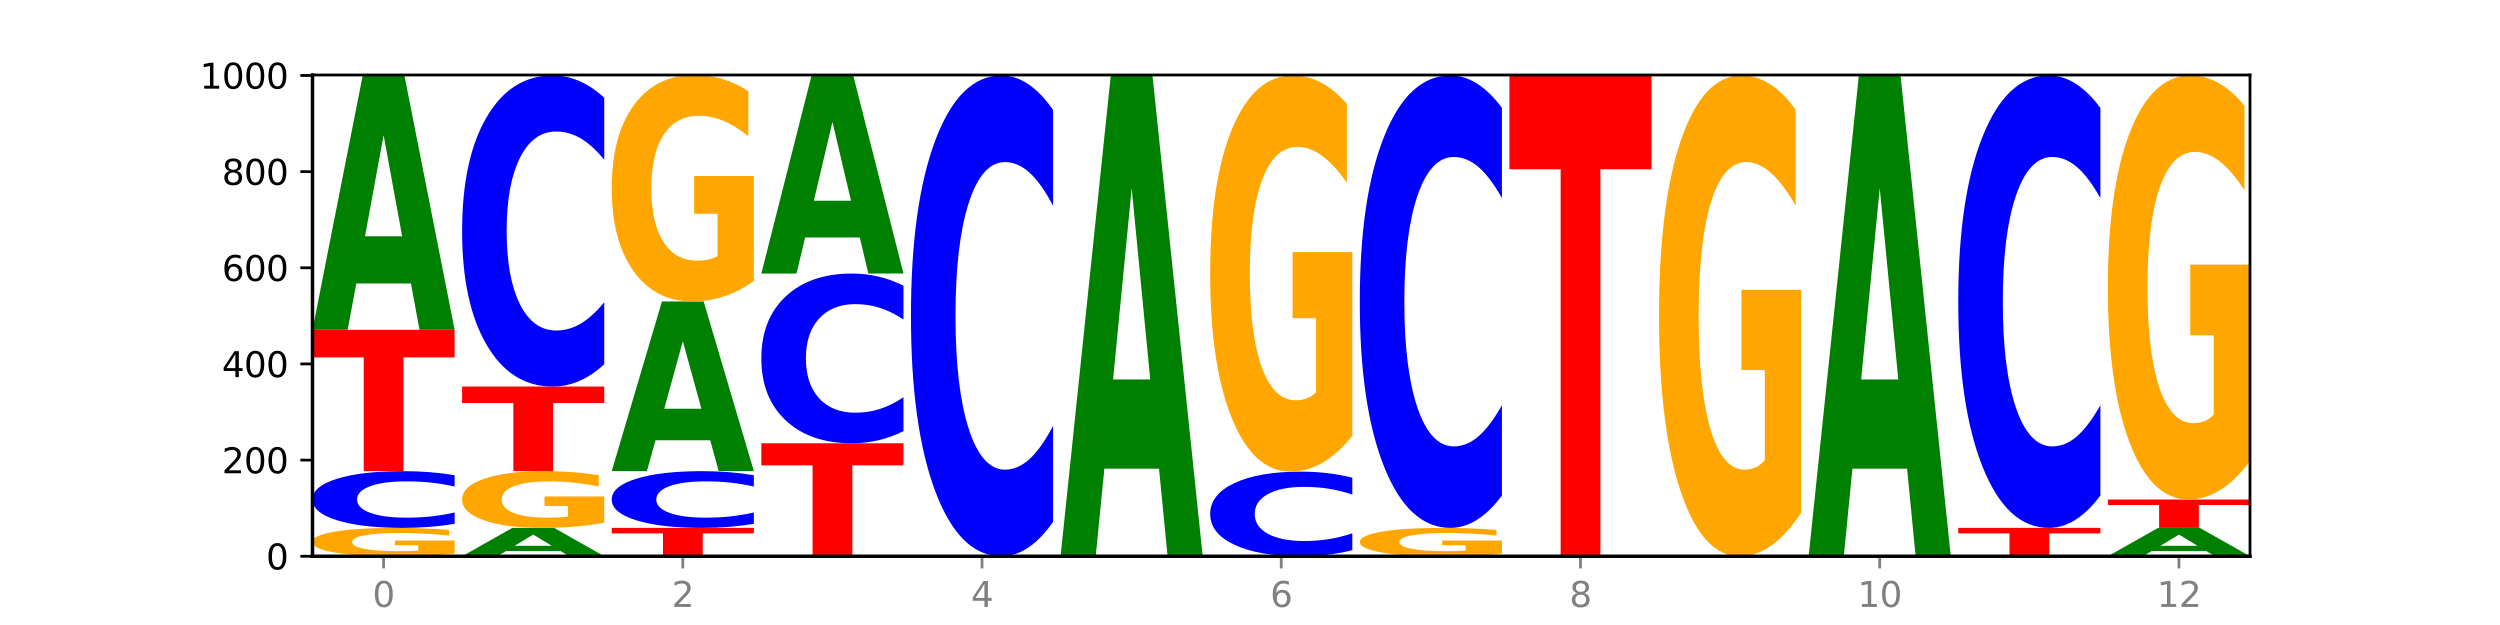<?xml version="1.0" encoding="utf-8" standalone="no"?>
<!DOCTYPE svg PUBLIC "-//W3C//DTD SVG 1.1//EN"
  "http://www.w3.org/Graphics/SVG/1.1/DTD/svg11.dtd">
<svg xmlns:xlink="http://www.w3.org/1999/xlink" width="720pt" height="180pt" viewBox="0 0 720 180" xmlns="http://www.w3.org/2000/svg" version="1.1">
 <defs>
  <style type="text/css">*{stroke-linejoin: round; stroke-linecap: butt}</style>
 </defs>
 <g id="figure_1">
  <g id="patch_1">
   <path d="M 0 180 
L 720 180 
L 720 0 
L 0 0 
z
" style="fill: #ffffff"/>
  </g>
  <g id="axes_1">
   <g id="patch_2">
    <path d="M 90 160.2 
L 648 160.2 
L 648 21.6 
L 90 21.6 
z
" style="fill: #ffffff"/>
   </g>
   <g id="line2d_1">
    <path d="M 90 160.2 
L 648 160.2 
" clip-path="url(#pf3f4424657)" style="fill: none; stroke: #000000; stroke-width: 0.5; stroke-linecap: square"/>
   </g>
   <g id="patch_3">
    <path d="M 130.934 159.461 
Q 126.806 159.83 122.366 160.016 
Q 117.926 160.2 113.192 160.2 
Q 102.495 160.2 96.247 159.1 
Q 90 157.999 90 156.118 
Q 90 154.214 96.358 153.123 
Q 102.724 152.031 113.797 152.031 
Q 118.063 152.031 121.971 152.179 
Q 125.889 152.326 129.356 152.616 
L 129.356 154.245 
Q 125.779 153.872 122.237 153.688 
Q 118.696 153.502 115.137 153.502 
Q 108.55 153.502 104.981 154.181 
Q 101.412 154.857 101.412 156.118 
Q 101.412 157.367 104.853 158.048 
Q 108.293 158.728 114.623 158.728 
Q 116.348 158.728 117.825 158.69 
Q 119.302 158.649 120.476 158.565 
L 120.476 157.036 
L 113.733 157.036 
L 113.733 155.674 
L 130.934 155.674 
L 130.934 159.461 
z
" clip-path="url(#pf3f4424657)" style="fill: #ffa600"/>
   </g>
   <g id="patch_4">
    <path d="M 130.934 150.86 
Q 127.51 151.44 123.808 151.734 
Q 120.105 152.031 116.073 152.031 
Q 104.047 152.031 97.024 149.83 
Q 90 147.63 90 143.867 
Q 90 140.09 97.024 137.893 
Q 104.047 135.692 116.073 135.692 
Q 120.105 135.692 123.808 135.989 
Q 127.51 136.283 130.934 136.863 
L 130.934 140.12 
Q 127.479 139.351 124.127 138.993 
Q 120.776 138.635 117.073 138.635 
Q 110.431 138.635 106.625 140.029 
Q 102.83 141.42 102.83 143.867 
Q 102.83 146.303 106.625 147.697 
Q 110.431 149.088 117.073 149.088 
Q 120.776 149.088 124.127 148.73 
Q 127.479 148.369 130.934 147.599 
L 130.934 150.86 
z
" clip-path="url(#pf3f4424657)" style="fill: #0000ff"/>
   </g>
   <g id="patch_5">
    <path d="M 90 94.985 
L 130.934 94.985 
L 130.934 102.924 
L 116.208 102.924 
L 116.208 135.692 
L 104.755 135.692 
L 104.755 102.924 
L 90 102.924 
L 90 94.985 
z
" clip-path="url(#pf3f4424657)" style="fill: #ff0000"/>
   </g>
   <g id="patch_6">
    <path d="M 118.355 81.641 
L 102.613 81.641 
L 100.127 94.985 
L 90 94.985 
L 104.462 21.738 
L 116.472 21.738 
L 130.934 94.985 
L 120.816 94.985 
L 118.355 81.641 
z
M 105.123 68.047 
L 115.819 68.047 
L 110.48 38.912 
L 105.123 68.047 
z
" clip-path="url(#pf3f4424657)" style="fill: #008000"/>
   </g>
   <g id="patch_7">
    <path d="M 161.444 158.712 
L 145.701 158.712 
L 143.216 160.2 
L 133.089 160.2 
L 147.551 152.031 
L 159.561 152.031 
L 174.023 160.2 
L 163.905 160.2 
L 161.444 158.712 
z
M 148.212 157.196 
L 158.908 157.196 
L 153.569 153.946 
L 148.212 157.196 
z
" clip-path="url(#pf3f4424657)" style="fill: #008000"/>
   </g>
   <g id="patch_8">
    <path d="M 174.023 150.553 
Q 169.895 151.292 165.455 151.663 
Q 161.014 152.031 156.281 152.031 
Q 145.584 152.031 139.336 149.83 
Q 133.089 147.63 133.089 143.867 
Q 133.089 140.06 139.446 137.876 
Q 145.813 135.692 156.886 135.692 
Q 161.152 135.692 165.06 135.989 
Q 168.977 136.283 172.445 136.863 
L 172.445 140.12 
Q 168.867 139.374 165.326 139.007 
Q 161.785 138.635 158.226 138.635 
Q 151.639 138.635 148.07 139.992 
Q 144.501 141.345 144.501 143.867 
Q 144.501 146.364 147.941 147.728 
Q 151.382 149.088 157.712 149.088 
Q 159.437 149.088 160.914 149.01 
Q 162.391 148.929 163.565 148.76 
L 163.565 145.703 
L 156.822 145.703 
L 156.822 142.979 
L 174.023 142.979 
L 174.023 150.553 
z
" clip-path="url(#pf3f4424657)" style="fill: #ffa600"/>
   </g>
   <g id="patch_9">
    <path d="M 133.089 111.323 
L 174.023 111.323 
L 174.023 116.076 
L 159.296 116.076 
L 159.296 135.692 
L 147.844 135.692 
L 147.844 116.076 
L 133.089 116.076 
L 133.089 111.323 
z
" clip-path="url(#pf3f4424657)" style="fill: #ff0000"/>
   </g>
   <g id="patch_10">
    <path d="M 174.023 104.902 
Q 170.599 108.085 166.897 109.695 
Q 163.194 111.323 159.161 111.323 
Q 147.136 111.323 140.112 99.258 
Q 133.089 87.192 133.089 66.559 
Q 133.089 45.851 140.112 33.804 
Q 147.136 21.738 159.161 21.738 
Q 163.194 21.738 166.897 23.367 
Q 170.599 24.977 174.023 28.16 
L 174.023 46.018 
Q 170.568 41.798 167.216 39.837 
Q 163.864 37.875 160.162 37.875 
Q 153.52 37.875 149.714 45.518 
Q 145.919 53.142 145.919 66.559 
Q 145.919 79.919 149.714 87.562 
Q 153.52 95.186 160.162 95.186 
Q 163.864 95.186 167.216 93.225 
Q 170.568 91.245 174.023 87.025 
L 174.023 104.902 
z
" clip-path="url(#pf3f4424657)" style="fill: #0000ff"/>
   </g>
   <g id="patch_11">
    <path d="M 176.178 152.031 
L 217.112 152.031 
L 217.112 153.624 
L 202.385 153.624 
L 202.385 160.2 
L 190.933 160.2 
L 190.933 153.624 
L 176.178 153.624 
L 176.178 152.031 
z
" clip-path="url(#pf3f4424657)" style="fill: #ff0000"/>
   </g>
   <g id="patch_12">
    <path d="M 217.112 150.86 
Q 213.688 151.44 209.985 151.734 
Q 206.283 152.031 202.25 152.031 
Q 190.225 152.031 183.201 149.83 
Q 176.178 147.63 176.178 143.867 
Q 176.178 140.09 183.201 137.893 
Q 190.225 135.692 202.25 135.692 
Q 206.283 135.692 209.985 135.989 
Q 213.688 136.283 217.112 136.863 
L 217.112 140.12 
Q 213.657 139.351 210.305 138.993 
Q 206.953 138.635 203.251 138.635 
Q 196.609 138.635 192.803 140.029 
Q 189.008 141.42 189.008 143.867 
Q 189.008 146.303 192.803 147.697 
Q 196.609 149.088 203.251 149.088 
Q 206.953 149.088 210.305 148.73 
Q 213.657 148.369 217.112 147.599 
L 217.112 150.86 
z
" clip-path="url(#pf3f4424657)" style="fill: #0000ff"/>
   </g>
   <g id="patch_13">
    <path d="M 204.533 126.788 
L 188.79 126.788 
L 186.304 135.692 
L 176.178 135.692 
L 190.64 86.815 
L 202.65 86.815 
L 217.112 135.692 
L 206.993 135.692 
L 204.533 126.788 
z
M 191.301 117.717 
L 201.997 117.717 
L 196.657 98.275 
L 191.301 117.717 
z
" clip-path="url(#pf3f4424657)" style="fill: #008000"/>
   </g>
   <g id="patch_14">
    <path d="M 217.112 80.915 
Q 212.984 83.865 208.543 85.347 
Q 204.103 86.815 199.369 86.815 
Q 188.673 86.815 182.425 78.032 
Q 176.178 69.249 176.178 54.228 
Q 176.178 39.032 182.535 30.316 
Q 188.902 21.6 199.975 21.6 
Q 204.241 21.6 208.149 22.785 
Q 212.066 23.958 215.534 26.275 
L 215.534 39.275 
Q 211.956 36.297 208.415 34.829 
Q 204.874 33.347 201.314 33.347 
Q 194.727 33.347 191.159 38.763 
Q 187.59 44.165 187.59 54.228 
Q 187.59 64.197 191.03 69.639 
Q 194.471 75.068 200.801 75.068 
Q 202.525 75.068 204.002 74.758 
Q 205.479 74.435 206.654 73.762 
L 206.654 61.556 
L 199.911 61.556 
L 199.911 50.685 
L 217.112 50.685 
L 217.112 80.915 
z
" clip-path="url(#pf3f4424657)" style="fill: #ffa600"/>
   </g>
   <g id="patch_15">
    <path d="M 219.266 127.662 
L 260.201 127.662 
L 260.201 134.007 
L 245.474 134.007 
L 245.474 160.2 
L 234.022 160.2 
L 234.022 134.007 
L 219.266 134.007 
L 219.266 127.662 
z
" clip-path="url(#pf3f4424657)" style="fill: #ff0000"/>
   </g>
   <g id="patch_16">
    <path d="M 260.201 124.158 
Q 256.777 125.895 253.074 126.773 
Q 249.372 127.662 245.339 127.662 
Q 233.313 127.662 226.29 121.079 
Q 219.266 114.496 219.266 103.238 
Q 219.266 91.94 226.29 85.368 
Q 233.313 78.785 245.339 78.785 
Q 249.372 78.785 253.074 79.673 
Q 256.777 80.551 260.201 82.288 
L 260.201 92.031 
Q 256.746 89.729 253.394 88.659 
Q 250.042 87.589 246.339 87.589 
Q 239.697 87.589 235.892 91.759 
Q 232.096 95.918 232.096 103.238 
Q 232.096 110.528 235.892 114.698 
Q 239.697 118.857 246.339 118.857 
Q 250.042 118.857 253.394 117.787 
Q 256.746 116.707 260.201 114.405 
L 260.201 124.158 
z
" clip-path="url(#pf3f4424657)" style="fill: #0000ff"/>
   </g>
   <g id="patch_17">
    <path d="M 247.622 68.393 
L 231.879 68.393 
L 229.393 78.785 
L 219.266 78.785 
L 233.729 21.738 
L 245.739 21.738 
L 260.201 78.785 
L 250.082 78.785 
L 247.622 68.393 
z
M 234.39 57.805 
L 245.086 57.805 
L 239.746 35.114 
L 234.39 57.805 
z
" clip-path="url(#pf3f4424657)" style="fill: #008000"/>
   </g>
   <g id="patch_18">
    <path d="M 303.29 150.275 
Q 299.865 155.195 296.163 157.683 
Q 292.46 160.2 288.428 160.2 
Q 276.402 160.2 269.379 141.552 
Q 262.355 122.903 262.355 91.012 
Q 262.355 59.007 269.379 40.387 
Q 276.402 21.738 288.428 21.738 
Q 292.46 21.738 296.163 24.255 
Q 299.865 26.744 303.29 31.663 
L 303.29 59.264 
Q 299.835 52.743 296.483 49.711 
Q 293.131 46.679 289.428 46.679 
Q 282.786 46.679 278.981 58.492 
Q 275.185 70.276 275.185 91.012 
Q 275.185 111.663 278.981 123.475 
Q 282.786 135.259 289.428 135.259 
Q 293.131 135.259 296.483 132.227 
Q 299.835 129.167 303.29 122.646 
L 303.29 150.275 
z
" clip-path="url(#pf3f4424657)" style="fill: #0000ff"/>
   </g>
   <g id="patch_19">
    <path d="M 333.799 134.977 
L 318.057 134.977 
L 315.571 160.2 
L 305.444 160.2 
L 319.906 21.738 
L 331.916 21.738 
L 346.378 160.2 
L 336.26 160.2 
L 333.799 134.977 
z
M 320.567 109.278 
L 331.263 109.278 
L 325.924 54.202 
L 320.567 109.278 
z
" clip-path="url(#pf3f4424657)" style="fill: #008000"/>
   </g>
   <g id="patch_20">
    <path d="M 389.467 158.453 
Q 386.043 159.319 382.341 159.757 
Q 378.638 160.2 374.605 160.2 
Q 362.58 160.2 355.556 156.918 
Q 348.533 153.636 348.533 148.023 
Q 348.533 142.39 355.556 139.113 
Q 362.58 135.831 374.605 135.831 
Q 378.638 135.831 382.341 136.274 
Q 386.043 136.712 389.467 137.578 
L 389.467 142.435 
Q 386.012 141.288 382.66 140.754 
Q 379.308 140.22 375.606 140.22 
Q 368.964 140.22 365.158 142.299 
Q 361.363 144.373 361.363 148.023 
Q 361.363 151.657 365.158 153.736 
Q 368.964 155.81 375.606 155.81 
Q 379.308 155.81 382.66 155.277 
Q 386.012 154.738 389.467 153.59 
L 389.467 158.453 
z
" clip-path="url(#pf3f4424657)" style="fill: #0000ff"/>
   </g>
   <g id="patch_21">
    <path d="M 389.467 125.508 
Q 385.339 130.669 380.899 133.262 
Q 376.458 135.831 371.725 135.831 
Q 361.028 135.831 354.78 120.464 
Q 348.533 105.098 348.533 78.82 
Q 348.533 52.235 354.89 36.987 
Q 361.257 21.738 372.33 21.738 
Q 376.596 21.738 380.504 23.812 
Q 384.421 25.863 387.889 29.917 
L 387.889 52.66 
Q 384.311 47.451 380.77 44.882 
Q 377.229 42.29 373.67 42.29 
Q 367.083 42.29 363.514 51.764 
Q 359.945 61.215 359.945 78.82 
Q 359.945 96.26 363.386 105.782 
Q 366.826 115.28 373.156 115.28 
Q 374.881 115.28 376.358 114.737 
Q 377.835 114.172 379.009 112.993 
L 379.009 91.641 
L 372.266 91.641 
L 372.266 72.622 
L 389.467 72.622 
L 389.467 125.508 
z
" clip-path="url(#pf3f4424657)" style="fill: #ffa600"/>
   </g>
   <g id="patch_22">
    <path d="M 432.556 159.461 
Q 428.428 159.83 423.987 160.016 
Q 419.547 160.2 414.813 160.2 
Q 404.117 160.2 397.869 159.1 
Q 391.622 157.999 391.622 156.118 
Q 391.622 154.214 397.979 153.123 
Q 404.346 152.031 415.419 152.031 
Q 419.685 152.031 423.593 152.179 
Q 427.51 152.326 430.978 152.616 
L 430.978 154.245 
Q 427.4 153.872 423.859 153.688 
Q 420.318 153.502 416.758 153.502 
Q 410.171 153.502 406.603 154.181 
Q 403.034 154.857 403.034 156.118 
Q 403.034 157.367 406.474 158.048 
Q 409.915 158.728 416.245 158.728 
Q 417.969 158.728 419.446 158.69 
Q 420.923 158.649 422.098 158.565 
L 422.098 157.036 
L 415.355 157.036 
L 415.355 155.674 
L 432.556 155.674 
L 432.556 159.461 
z
" clip-path="url(#pf3f4424657)" style="fill: #ffa600"/>
   </g>
   <g id="patch_23">
    <path d="M 432.556 142.691 
Q 429.132 147.321 425.429 149.662 
Q 421.727 152.031 417.694 152.031 
Q 405.669 152.031 398.645 134.483 
Q 391.622 116.934 391.622 86.925 
Q 391.622 56.808 398.645 39.287 
Q 405.669 21.738 417.694 21.738 
Q 421.727 21.738 425.429 24.107 
Q 429.132 26.448 432.556 31.078 
L 432.556 57.05 
Q 429.101 50.914 425.749 48.061 
Q 422.397 45.208 418.695 45.208 
Q 412.053 45.208 408.247 56.323 
Q 404.452 67.412 404.452 86.925 
Q 404.452 106.357 408.247 117.473 
Q 412.053 128.561 418.695 128.561 
Q 422.397 128.561 425.749 125.709 
Q 429.101 122.829 432.556 116.692 
L 432.556 142.691 
z
" clip-path="url(#pf3f4424657)" style="fill: #0000ff"/>
   </g>
   <g id="patch_24">
    <path d="M 434.71 21.738 
L 475.645 21.738 
L 475.645 48.742 
L 460.918 48.742 
L 460.918 160.2 
L 449.466 160.2 
L 449.466 48.742 
L 434.71 48.742 
L 434.71 21.738 
z
" clip-path="url(#pf3f4424657)" style="fill: #ff0000"/>
   </g>
   <g id="patch_25">
    <path d="M 518.734 147.672 
Q 514.605 153.936 510.165 157.082 
Q 505.725 160.2 500.991 160.2 
Q 490.294 160.2 484.047 141.552 
Q 477.799 122.903 477.799 91.012 
Q 477.799 58.749 484.157 40.244 
Q 490.524 21.738 501.597 21.738 
Q 505.862 21.738 509.771 24.255 
Q 513.688 26.744 517.156 31.663 
L 517.156 59.264 
Q 513.578 52.943 510.037 49.825 
Q 506.495 46.679 502.936 46.679 
Q 496.349 46.679 492.78 58.177 
Q 489.212 69.647 489.212 91.012 
Q 489.212 112.177 492.652 123.733 
Q 496.092 135.259 502.422 135.259 
Q 504.147 135.259 505.624 134.601 
Q 507.101 133.915 508.275 132.485 
L 508.275 106.572 
L 501.532 106.572 
L 501.532 83.49 
L 518.734 83.49 
L 518.734 147.672 
z
" clip-path="url(#pf3f4424657)" style="fill: #ffa600"/>
   </g>
   <g id="patch_26">
    <path d="M 549.243 134.977 
L 533.501 134.977 
L 531.015 160.2 
L 520.888 160.2 
L 535.35 21.738 
L 547.36 21.738 
L 561.822 160.2 
L 551.704 160.2 
L 549.243 134.977 
z
M 536.011 109.278 
L 546.707 109.278 
L 541.368 54.202 
L 536.011 109.278 
z
" clip-path="url(#pf3f4424657)" style="fill: #008000"/>
   </g>
   <g id="patch_27">
    <path d="M 563.977 152.031 
L 604.911 152.031 
L 604.911 153.624 
L 590.184 153.624 
L 590.184 160.2 
L 578.732 160.2 
L 578.732 153.624 
L 563.977 153.624 
L 563.977 152.031 
z
" clip-path="url(#pf3f4424657)" style="fill: #ff0000"/>
   </g>
   <g id="patch_28">
    <path d="M 604.911 142.691 
Q 601.487 147.321 597.785 149.662 
Q 594.082 152.031 590.049 152.031 
Q 578.024 152.031 571 134.483 
Q 563.977 116.934 563.977 86.925 
Q 563.977 56.808 571 39.287 
Q 578.024 21.738 590.049 21.738 
Q 594.082 21.738 597.785 24.107 
Q 601.487 26.448 604.911 31.078 
L 604.911 57.05 
Q 601.456 50.914 598.104 48.061 
Q 594.752 45.208 591.05 45.208 
Q 584.408 45.208 580.602 56.323 
Q 576.807 67.412 576.807 86.925 
Q 576.807 106.357 580.602 117.473 
Q 584.408 128.561 591.05 128.561 
Q 594.752 128.561 598.104 125.709 
Q 601.456 122.829 604.911 116.692 
L 604.911 142.691 
z
" clip-path="url(#pf3f4424657)" style="fill: #0000ff"/>
   </g>
   <g id="patch_29">
    <path d="M 635.421 158.712 
L 619.678 158.712 
L 617.193 160.2 
L 607.066 160.2 
L 621.528 152.031 
L 633.538 152.031 
L 648 160.2 
L 637.881 160.2 
L 635.421 158.712 
z
M 622.189 157.196 
L 632.885 157.196 
L 627.545 153.946 
L 622.189 157.196 
z
" clip-path="url(#pf3f4424657)" style="fill: #008000"/>
   </g>
   <g id="patch_30">
    <path d="M 607.066 143.862 
L 648 143.862 
L 648 145.455 
L 633.273 145.455 
L 633.273 152.031 
L 621.821 152.031 
L 621.821 145.455 
L 607.066 145.455 
L 607.066 143.862 
z
" clip-path="url(#pf3f4424657)" style="fill: #ff0000"/>
   </g>
   <g id="patch_31">
    <path d="M 648 132.812 
Q 643.872 138.337 639.431 141.112 
Q 634.991 143.862 630.257 143.862 
Q 619.561 143.862 613.313 127.414 
Q 607.066 110.966 607.066 82.838 
Q 607.066 54.382 613.423 38.06 
Q 619.79 21.738 630.863 21.738 
Q 635.129 21.738 639.037 23.958 
Q 642.954 26.153 646.422 30.492 
L 646.422 54.836 
Q 642.844 49.261 639.303 46.511 
Q 635.762 43.736 632.202 43.736 
Q 625.615 43.736 622.047 53.877 
Q 618.478 63.993 618.478 82.838 
Q 618.478 101.506 621.918 111.697 
Q 625.359 121.864 631.689 121.864 
Q 633.413 121.864 634.89 121.284 
Q 636.367 120.678 637.542 119.417 
L 637.542 96.561 
L 630.799 96.561 
L 630.799 76.203 
L 648 76.203 
L 648 132.812 
z
" clip-path="url(#pf3f4424657)" style="fill: #ffa600"/>
   </g>
   <g id="matplotlib.axis_1">
    <g id="xtick_1">
     <g id="line2d_2">
      <defs>
       <path id="m7d01488066" d="M 0 0 
L 0 3.5 
" style="stroke: #808080; stroke-width: 0.8"/>
      </defs>
      <g>
       <use xlink:href="#m7d01488066" x="110.467" y="160.2" style="fill: #808080; stroke: #808080; stroke-width: 0.8"/>
      </g>
     </g>
     <g id="text_1">
      <!-- 0 -->
      <g style="fill: #808080" transform="translate(107.286 174.798) scale(0.1 -0.1)">
       <defs>
        <path id="DejaVuSans-30" d="M 2034 4250 
Q 1547 4250 1301 3770 
Q 1056 3291 1056 2328 
Q 1056 1369 1301 889 
Q 1547 409 2034 409 
Q 2525 409 2770 889 
Q 3016 1369 3016 2328 
Q 3016 3291 2770 3770 
Q 2525 4250 2034 4250 
z
M 2034 4750 
Q 2819 4750 3233 4129 
Q 3647 3509 3647 2328 
Q 3647 1150 3233 529 
Q 2819 -91 2034 -91 
Q 1250 -91 836 529 
Q 422 1150 422 2328 
Q 422 3509 836 4129 
Q 1250 4750 2034 4750 
z
" transform="scale(0.016)"/>
       </defs>
       <use xlink:href="#DejaVuSans-30"/>
      </g>
     </g>
    </g>
    <g id="xtick_2">
     <g id="line2d_3">
      <g>
       <use xlink:href="#m7d01488066" x="196.645" y="160.2" style="fill: #808080; stroke: #808080; stroke-width: 0.8"/>
      </g>
     </g>
     <g id="text_2">
      <!-- 2 -->
      <g style="fill: #808080" transform="translate(193.464 174.798) scale(0.1 -0.1)">
       <defs>
        <path id="DejaVuSans-32" d="M 1228 531 
L 3431 531 
L 3431 0 
L 469 0 
L 469 531 
Q 828 903 1448 1529 
Q 2069 2156 2228 2338 
Q 2531 2678 2651 2914 
Q 2772 3150 2772 3378 
Q 2772 3750 2511 3984 
Q 2250 4219 1831 4219 
Q 1534 4219 1204 4116 
Q 875 4013 500 3803 
L 500 4441 
Q 881 4594 1212 4672 
Q 1544 4750 1819 4750 
Q 2544 4750 2975 4387 
Q 3406 4025 3406 3419 
Q 3406 3131 3298 2873 
Q 3191 2616 2906 2266 
Q 2828 2175 2409 1742 
Q 1991 1309 1228 531 
z
" transform="scale(0.016)"/>
       </defs>
       <use xlink:href="#DejaVuSans-32"/>
      </g>
     </g>
    </g>
    <g id="xtick_3">
     <g id="line2d_4">
      <g>
       <use xlink:href="#m7d01488066" x="282.822" y="160.2" style="fill: #808080; stroke: #808080; stroke-width: 0.8"/>
      </g>
     </g>
     <g id="text_3">
      <!-- 4 -->
      <g style="fill: #808080" transform="translate(279.641 174.798) scale(0.1 -0.1)">
       <defs>
        <path id="DejaVuSans-34" d="M 2419 4116 
L 825 1625 
L 2419 1625 
L 2419 4116 
z
M 2253 4666 
L 3047 4666 
L 3047 1625 
L 3713 1625 
L 3713 1100 
L 3047 1100 
L 3047 0 
L 2419 0 
L 2419 1100 
L 313 1100 
L 313 1709 
L 2253 4666 
z
" transform="scale(0.016)"/>
       </defs>
       <use xlink:href="#DejaVuSans-34"/>
      </g>
     </g>
    </g>
    <g id="xtick_4">
     <g id="line2d_5">
      <g>
       <use xlink:href="#m7d01488066" x="369" y="160.2" style="fill: #808080; stroke: #808080; stroke-width: 0.8"/>
      </g>
     </g>
     <g id="text_4">
      <!-- 6 -->
      <g style="fill: #808080" transform="translate(365.819 174.798) scale(0.1 -0.1)">
       <defs>
        <path id="DejaVuSans-36" d="M 2113 2584 
Q 1688 2584 1439 2293 
Q 1191 2003 1191 1497 
Q 1191 994 1439 701 
Q 1688 409 2113 409 
Q 2538 409 2786 701 
Q 3034 994 3034 1497 
Q 3034 2003 2786 2293 
Q 2538 2584 2113 2584 
z
M 3366 4563 
L 3366 3988 
Q 3128 4100 2886 4159 
Q 2644 4219 2406 4219 
Q 1781 4219 1451 3797 
Q 1122 3375 1075 2522 
Q 1259 2794 1537 2939 
Q 1816 3084 2150 3084 
Q 2853 3084 3261 2657 
Q 3669 2231 3669 1497 
Q 3669 778 3244 343 
Q 2819 -91 2113 -91 
Q 1303 -91 875 529 
Q 447 1150 447 2328 
Q 447 3434 972 4092 
Q 1497 4750 2381 4750 
Q 2619 4750 2861 4703 
Q 3103 4656 3366 4563 
z
" transform="scale(0.016)"/>
       </defs>
       <use xlink:href="#DejaVuSans-36"/>
      </g>
     </g>
    </g>
    <g id="xtick_5">
     <g id="line2d_6">
      <g>
       <use xlink:href="#m7d01488066" x="455.178" y="160.2" style="fill: #808080; stroke: #808080; stroke-width: 0.8"/>
      </g>
     </g>
     <g id="text_5">
      <!-- 8 -->
      <g style="fill: #808080" transform="translate(451.996 174.798) scale(0.1 -0.1)">
       <defs>
        <path id="DejaVuSans-38" d="M 2034 2216 
Q 1584 2216 1326 1975 
Q 1069 1734 1069 1313 
Q 1069 891 1326 650 
Q 1584 409 2034 409 
Q 2484 409 2743 651 
Q 3003 894 3003 1313 
Q 3003 1734 2745 1975 
Q 2488 2216 2034 2216 
z
M 1403 2484 
Q 997 2584 770 2862 
Q 544 3141 544 3541 
Q 544 4100 942 4425 
Q 1341 4750 2034 4750 
Q 2731 4750 3128 4425 
Q 3525 4100 3525 3541 
Q 3525 3141 3298 2862 
Q 3072 2584 2669 2484 
Q 3125 2378 3379 2068 
Q 3634 1759 3634 1313 
Q 3634 634 3220 271 
Q 2806 -91 2034 -91 
Q 1263 -91 848 271 
Q 434 634 434 1313 
Q 434 1759 690 2068 
Q 947 2378 1403 2484 
z
M 1172 3481 
Q 1172 3119 1398 2916 
Q 1625 2713 2034 2713 
Q 2441 2713 2670 2916 
Q 2900 3119 2900 3481 
Q 2900 3844 2670 4047 
Q 2441 4250 2034 4250 
Q 1625 4250 1398 4047 
Q 1172 3844 1172 3481 
z
" transform="scale(0.016)"/>
       </defs>
       <use xlink:href="#DejaVuSans-38"/>
      </g>
     </g>
    </g>
    <g id="xtick_6">
     <g id="line2d_7">
      <g>
       <use xlink:href="#m7d01488066" x="541.355" y="160.2" style="fill: #808080; stroke: #808080; stroke-width: 0.8"/>
      </g>
     </g>
     <g id="text_6">
      <!-- 10 -->
      <g style="fill: #808080" transform="translate(534.993 174.798) scale(0.1 -0.1)">
       <defs>
        <path id="DejaVuSans-31" d="M 794 531 
L 1825 531 
L 1825 4091 
L 703 3866 
L 703 4441 
L 1819 4666 
L 2450 4666 
L 2450 531 
L 3481 531 
L 3481 0 
L 794 0 
L 794 531 
z
" transform="scale(0.016)"/>
       </defs>
       <use xlink:href="#DejaVuSans-31"/>
       <use xlink:href="#DejaVuSans-30" x="63.623"/>
      </g>
     </g>
    </g>
    <g id="xtick_7">
     <g id="line2d_8">
      <g>
       <use xlink:href="#m7d01488066" x="627.533" y="160.2" style="fill: #808080; stroke: #808080; stroke-width: 0.8"/>
      </g>
     </g>
     <g id="text_7">
      <!-- 12 -->
      <g style="fill: #808080" transform="translate(621.17 174.798) scale(0.1 -0.1)">
       <use xlink:href="#DejaVuSans-31"/>
       <use xlink:href="#DejaVuSans-32" x="63.623"/>
      </g>
     </g>
    </g>
   </g>
   <g id="matplotlib.axis_2">
    <g id="ytick_1">
     <g id="line2d_9">
      <defs>
       <path id="mca925ccfa7" d="M 0 0 
L -3.5 0 
" style="stroke: #000000; stroke-width: 0.8"/>
      </defs>
      <g>
       <use xlink:href="#mca925ccfa7" x="90" y="160.2" style="stroke: #000000; stroke-width: 0.8"/>
      </g>
     </g>
     <g id="text_8">
      <!-- 0 -->
      <g transform="translate(76.638 163.999) scale(0.1 -0.1)">
       <use xlink:href="#DejaVuSans-30"/>
      </g>
     </g>
    </g>
    <g id="ytick_2">
     <g id="line2d_10">
      <g>
       <use xlink:href="#mca925ccfa7" x="90" y="132.508" style="stroke: #000000; stroke-width: 0.8"/>
      </g>
     </g>
     <g id="text_9">
      <!-- 200 -->
      <g transform="translate(63.913 136.307) scale(0.1 -0.1)">
       <use xlink:href="#DejaVuSans-32"/>
       <use xlink:href="#DejaVuSans-30" x="63.623"/>
       <use xlink:href="#DejaVuSans-30" x="127.246"/>
      </g>
     </g>
    </g>
    <g id="ytick_3">
     <g id="line2d_11">
      <g>
       <use xlink:href="#mca925ccfa7" x="90" y="104.815" style="stroke: #000000; stroke-width: 0.8"/>
      </g>
     </g>
     <g id="text_10">
      <!-- 400 -->
      <g transform="translate(63.913 108.615) scale(0.1 -0.1)">
       <use xlink:href="#DejaVuSans-34"/>
       <use xlink:href="#DejaVuSans-30" x="63.623"/>
       <use xlink:href="#DejaVuSans-30" x="127.246"/>
      </g>
     </g>
    </g>
    <g id="ytick_4">
     <g id="line2d_12">
      <g>
       <use xlink:href="#mca925ccfa7" x="90" y="77.123" style="stroke: #000000; stroke-width: 0.8"/>
      </g>
     </g>
     <g id="text_11">
      <!-- 600 -->
      <g transform="translate(63.913 80.922) scale(0.1 -0.1)">
       <use xlink:href="#DejaVuSans-36"/>
       <use xlink:href="#DejaVuSans-30" x="63.623"/>
       <use xlink:href="#DejaVuSans-30" x="127.246"/>
      </g>
     </g>
    </g>
    <g id="ytick_5">
     <g id="line2d_13">
      <g>
       <use xlink:href="#mca925ccfa7" x="90" y="49.431" style="stroke: #000000; stroke-width: 0.8"/>
      </g>
     </g>
     <g id="text_12">
      <!-- 800 -->
      <g transform="translate(63.913 53.23) scale(0.1 -0.1)">
       <use xlink:href="#DejaVuSans-38"/>
       <use xlink:href="#DejaVuSans-30" x="63.623"/>
       <use xlink:href="#DejaVuSans-30" x="127.246"/>
      </g>
     </g>
    </g>
    <g id="ytick_6">
     <g id="line2d_14">
      <g>
       <use xlink:href="#mca925ccfa7" x="90" y="21.738" style="stroke: #000000; stroke-width: 0.8"/>
      </g>
     </g>
     <g id="text_13">
      <!-- 1000 -->
      <g transform="translate(57.55 25.538) scale(0.1 -0.1)">
       <use xlink:href="#DejaVuSans-31"/>
       <use xlink:href="#DejaVuSans-30" x="63.623"/>
       <use xlink:href="#DejaVuSans-30" x="127.246"/>
       <use xlink:href="#DejaVuSans-30" x="190.869"/>
      </g>
     </g>
    </g>
   </g>
   <g id="patch_32">
    <path d="M 90 160.2 
L 90 21.6 
" style="fill: none; stroke: #000000; stroke-linejoin: miter; stroke-linecap: square"/>
   </g>
   <g id="patch_33">
    <path d="M 648 160.2 
L 648 21.6 
" style="fill: none; stroke: #000000; stroke-width: 0.8; stroke-linejoin: miter; stroke-linecap: square"/>
   </g>
   <g id="patch_34">
    <path d="M 90 160.2 
L 648 160.2 
" style="fill: none; stroke: #000000; stroke-linejoin: miter; stroke-linecap: square"/>
   </g>
   <g id="patch_35">
    <path d="M 90 21.6 
L 648 21.6 
" style="fill: none; stroke: #000000; stroke-width: 0.8; stroke-linejoin: miter; stroke-linecap: square"/>
   </g>
  </g>
 </g>
 <defs>
  <clipPath id="pf3f4424657">
   <rect x="90" y="21.6" width="558" height="138.6"/>
  </clipPath>
 </defs>
</svg>
